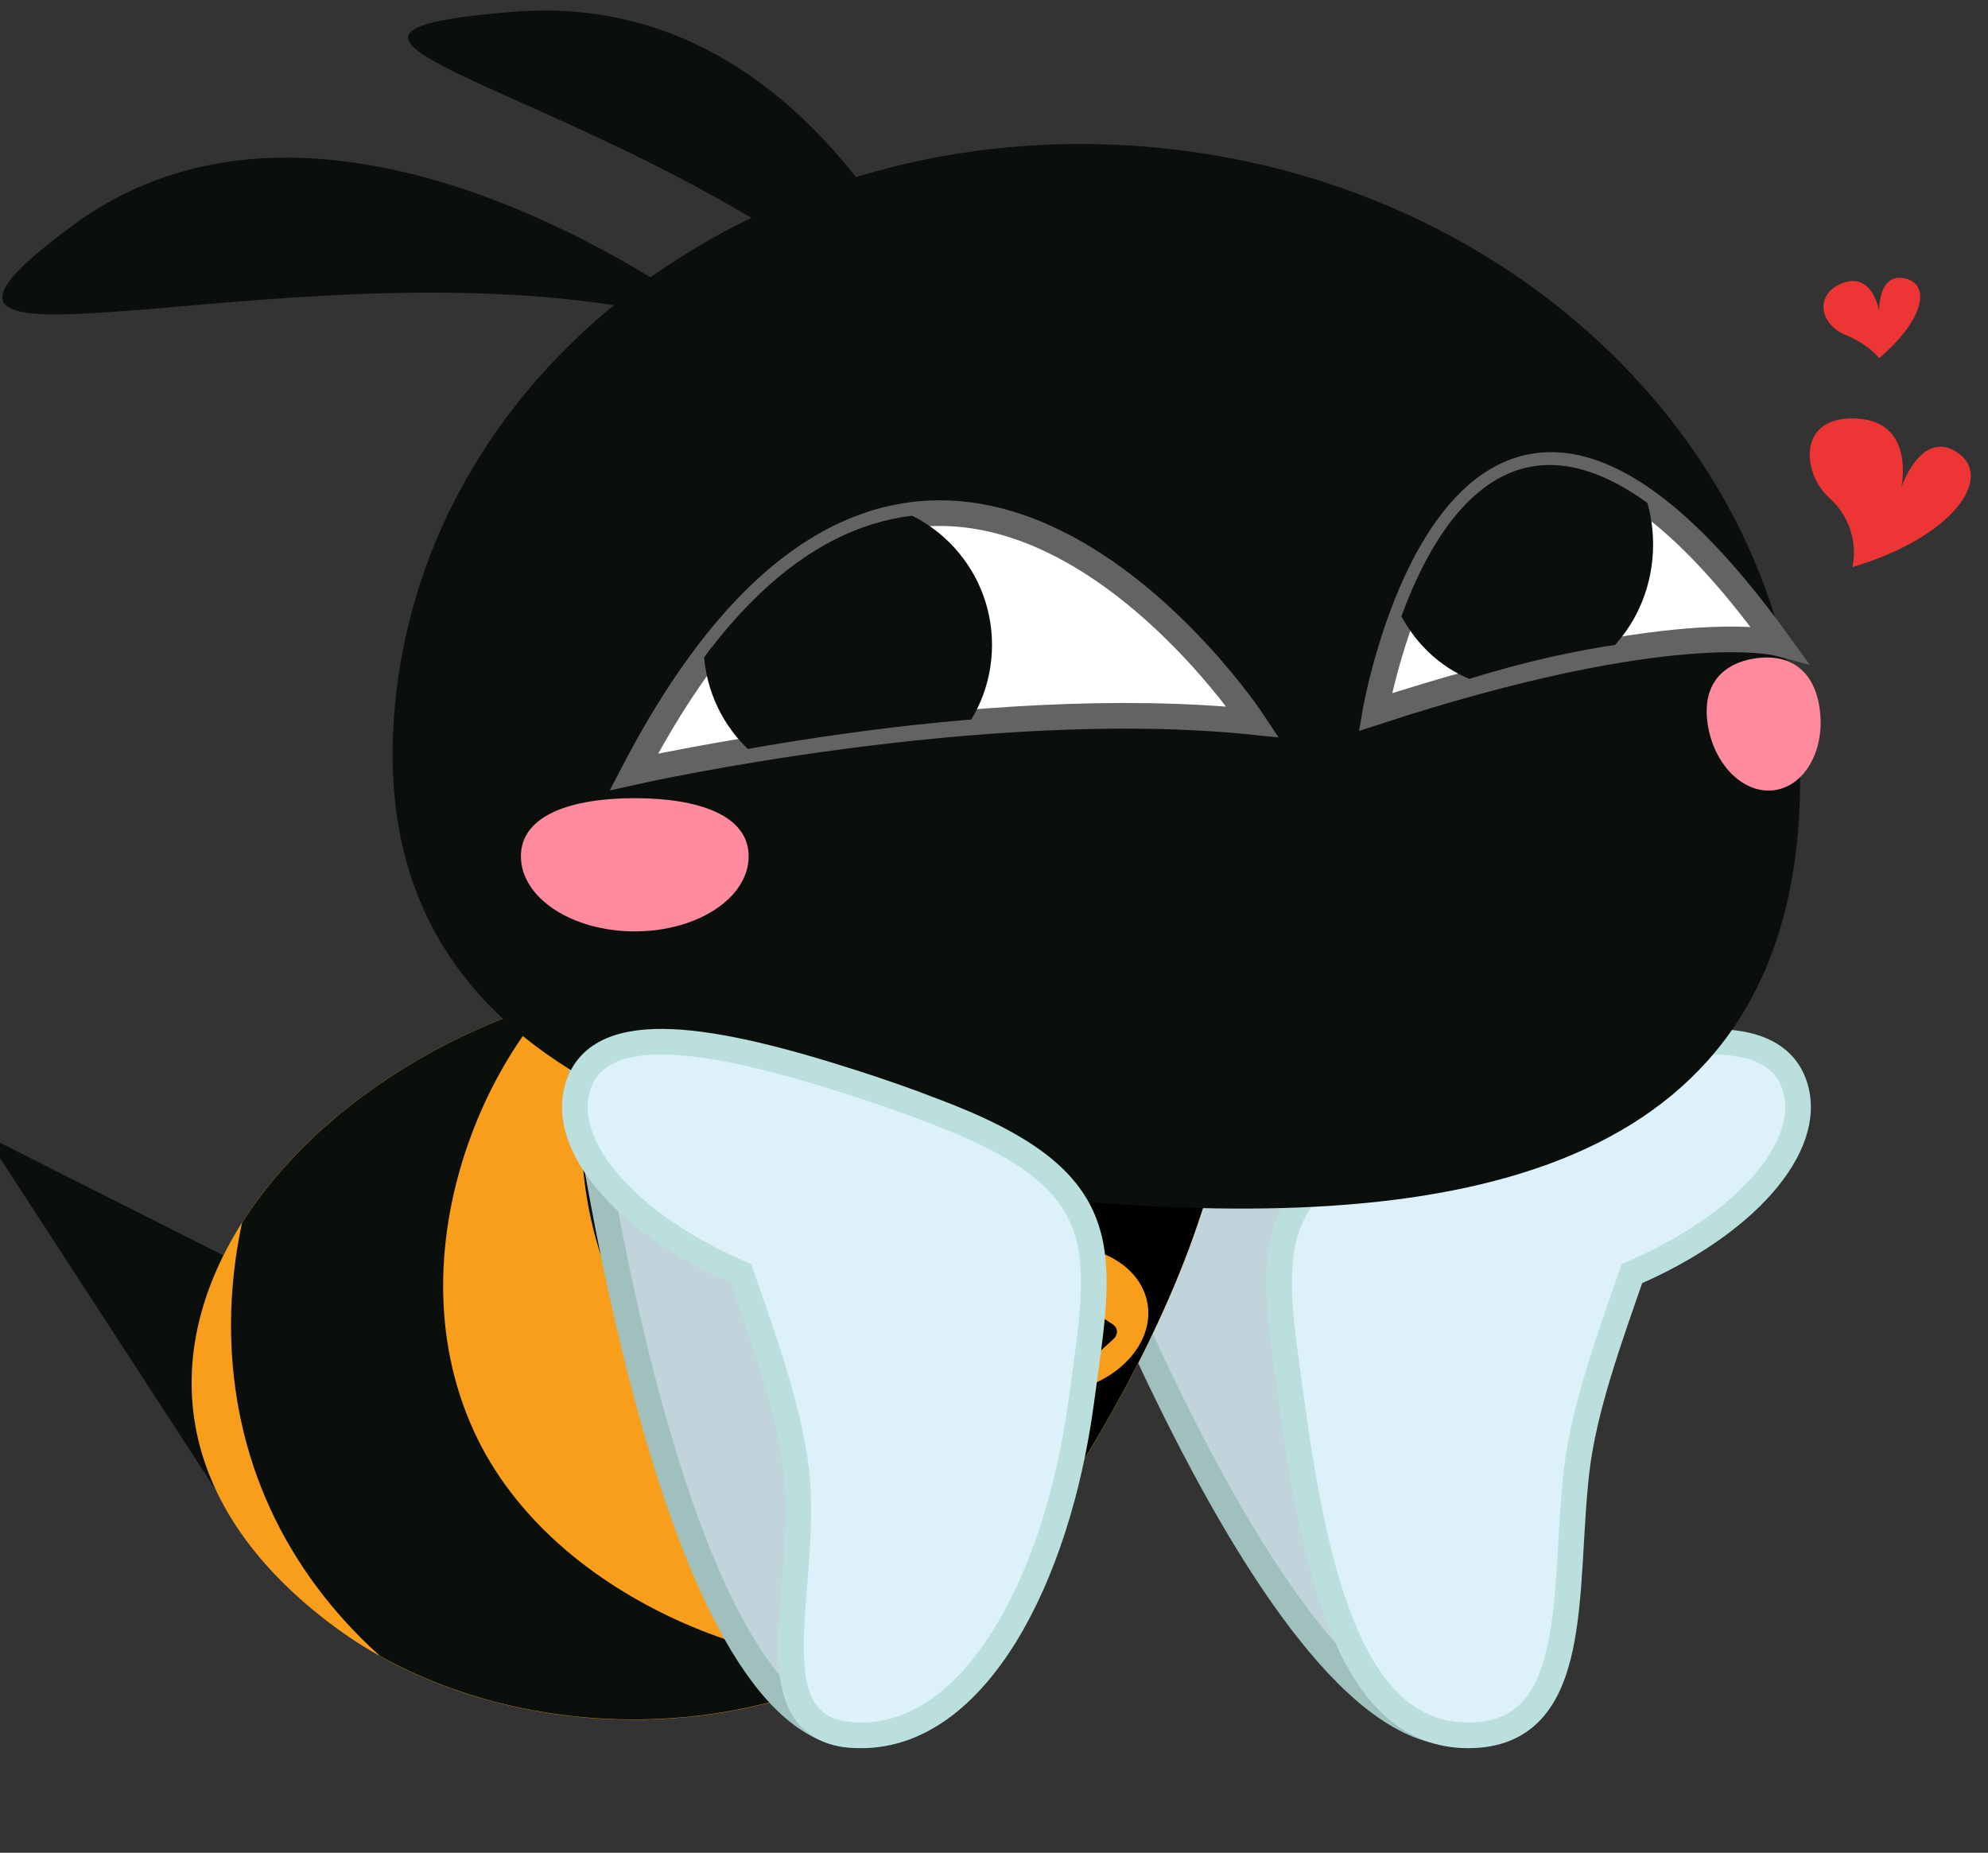 <?xml version="1.0" encoding="UTF-8" standalone="no"?>
<!DOCTYPE svg PUBLIC "-//W3C//DTD SVG 1.1//EN" "http://www.w3.org/Graphics/SVG/1.1/DTD/svg11.dtd">
<svg width="100%" height="100%" viewBox="0 0 323 301" version="1.1" xmlns="http://www.w3.org/2000/svg" xmlns:xlink="http://www.w3.org/1999/xlink" xml:space="preserve" xmlns:serif="http://www.serif.com/" style="fill-rule:evenodd;clip-rule:evenodd;stroke-miterlimit:10;">
    <rect x="0" y="0" width="323" height="301" fill="#333333" stroke="none"/>
    <g transform="matrix(1,0,0,1,-5964.02,-2690.99)">
        <g transform="matrix(1.251,0,0,0.479,-770.197,557.444)">
            <g transform="matrix(0.614,0,0,3.828,4171.13,-2661.82)">
                <g transform="matrix(2.58,0,0,1.082,2188.33,2007.78)">
                    <path d="M0,-53.934C0,-53.934 18.736,1.755 35.145,4.247C50.606,6.594 20.174,-60.528 0,-53.934Z" style="fill:rgb(193,211,219);fill-rule:nonzero;stroke:rgb(160,192,189);stroke-width:2.1px;"/>
                </g>
                <g transform="matrix(2.58,0,0,1.082,2278.71,2004.44)">
                    <path d="M0,-43.571C2.005,-44.35 4.171,-45.102 6.449,-45.833C17.689,-49.437 27.175,-51.19 28.985,-45.546C30.587,-40.551 24.777,-34.109 15.63,-30.194C13.804,-24.937 11.691,-19.166 11.095,-14.043C9.962,-4.301 11.597,7.619 2.199,7.619C-7.2,7.619 -10.299,-5.189 -12.259,-19.613C-13.967,-32.187 -15.54,-37.778 0,-43.571Z" style="fill:rgb(221,241,250);fill-rule:nonzero;stroke:rgb(186,223,220);stroke-width:2.1px;"/>
                </g>
                <g transform="matrix(2.58,0,0,1.082,1970.7,1995.67)">
                    <path d="M0,-33.412L24.462,-21.094L21.752,0L0,-33.412Z" style="fill:rgb(10,15,11);fill-rule:nonzero;"/>
                </g>
                <g transform="matrix(2.131,-0.61,-1.455,-0.894,2206.03,1967.58)">
                    <path d="M-14.433,-16.337C-38.623,-26.539 -63.484,-10.841 -70.121,8.067C-81.935,41.724 -40.185,51.623 -14.433,34.67C-0.23,25.32 11.476,30.778 15.662,26.182C29.691,10.784 9.756,-6.134 -14.433,-16.337" style="fill:rgb(248,158,27);fill-rule:nonzero;"/>
                </g>
                <g transform="matrix(2.58,0,0,1.082,1815.04,1782.9)">
                    <clipPath id="_clip1">
                        <path d="M120.077,150.171C89.251,150.69 60.352,182.406 89.086,203.541C105.228,215.415 134.612,214.361 148.837,192.297C163.063,170.232 169.987,145.019 149.718,140.211C149.351,140.124 148.983,140.083 148.611,140.083C142.834,140.084 136.049,149.903 120.077,150.171Z" clip-rule="nonzero"/>
                    </clipPath>
                    <g clip-path="url(#_clip1)">
                        <g transform="matrix(1,0,0,1,169.705,142.172)">
                            <path d="M0,20.718C-5.579,29.372 -18.512,30.965 -28.893,24.272C-39.274,17.58 -43.172,5.136 -37.593,-3.518C-35.479,-6.796 -32.3,-9.07 -28.599,-10.247C-32.714,-2.859 -29.289,7.319 -20.674,12.873C-12.654,18.043 -2.835,17.468 2.54,11.872C2.543,14.996 1.723,18.045 0,20.718" style="fill:rgb(10,15,11);fill-rule:nonzero;"/>
                        </g>
                        <g transform="matrix(1,0,0,1,158.7,155.47)">
                            <path d="M0,30.698C-6.434,38.737 -25.958,41.475 -38.531,31.412C-51.105,21.348 -51.965,2.295 -45.531,-5.744C-43.093,-8.79 -39.358,-10.453 -34.969,-10.777C-39.687,-3.744 -39.451,12.699 -29.017,21.05C-19.303,28.825 -3.472,26.388 2.8,21.653C2.886,25.082 1.988,28.215 0,30.698" style="fill:rgb(10,15,11);fill-rule:nonzero;"/>
                        </g>
                        <g transform="matrix(1,0,0,1,127.802,151.008)">
                            <path d="M0,63.95C-11.888,69.395 -35.598,61.354 -44.114,42.761C-52.631,24.167 -42.729,2.063 -30.84,-3.382C-26.337,-5.445 -21.15,-5.199 -15.987,-3.061C-25.354,2.224 -34.474,21.009 -27.406,36.44C-20.827,50.805 -1.477,57.079 8.34,55.289C6.479,59.228 3.672,62.268 0,63.95" style="fill:rgb(10,15,11);fill-rule:nonzero;"/>
                        </g>
                        <g transform="matrix(0.125,0.992,0.992,-0.125,141.707,150.233)">
                            <path d="M27.95,-24.642C40.034,-24.642 49.83,-12.029 49.829,3.53C49.83,19.088 40.034,31.701 27.95,31.701C15.865,31.701 6.069,19.088 6.07,3.529C6.069,-12.029 15.865,-24.642 27.95,-24.642" style="fill:rgb(248,158,27);fill-rule:nonzero;"/>
                        </g>
                        <g transform="matrix(1,0,0,1,146.091,183.289)">
                            <path d="M0,-10.702C-2.457,-10.083 -4.375,-8.644 -5.339,-6.915C-5.515,-6.599 -5.923,-6.389 -6.349,-6.403L-15.698,-6.699L-15.703,-6.699C-15.919,-6.707 -16.057,-6.867 -16.005,-7.035C-14.391,-12.296 -9.112,-16.91 -1.965,-18.599C-1.508,-18.707 -1.05,-18.802 -0.594,-18.882C-0.552,-18.889 -0.51,-18.897 -0.469,-18.904C-0.401,-18.915 -0.332,-18.926 -0.264,-18.937C8.522,-20.334 16.86,-16.695 19.404,-10.289C22.513,-2.459 16.07,6.223 5.657,8.685C1.648,9.632 -2.336,9.512 -5.803,8.537C-8.642,7.723 -11.13,6.334 -12.994,4.488C-13.253,4.232 -13.224,3.851 -12.927,3.579L-0.38,-7.915C0.043,-8.303 0.763,-8.378 1.225,-8.082L6.67,-4.589C7.128,-4.295 7.158,-3.746 6.736,-3.362L1.846,1.089C2.37,1.049 2.901,0.969 3.434,0.843C7.688,-0.163 10.383,-3.614 9.406,-6.836C8.442,-10.017 4.196,-11.76 0,-10.702" style="fill-rule:nonzero;"/>
                        </g>
                        <g transform="matrix(1,0,0,1,126.011,193.267)">
                            <path d="M0,0.154C1.061,-0.818 3.803,-3.331 4.83,-4.272C5.033,-4.458 5.387,-4.467 5.567,-4.293C7.283,-2.63 9.47,-1.316 11.953,-0.427C12.201,-0.338 12.256,-0.086 12.065,0.088L7.637,4.119C7.182,4.533 6.416,4.621 5.906,4.318L0.053,0.832C-0.21,0.675 -0.234,0.368 0,0.154" style="fill-rule:nonzero;"/>
                        </g>
                        <g transform="matrix(1,0,0,1,138.691,159.611)">
                            <path d="M0,35.517L1.413,34.287C1.794,33.955 2.368,33.81 2.888,33.908C6.183,34.526 9.806,34.472 13.448,33.611C24.296,31.047 31.2,22.302 28.868,14.078C26.539,5.861 15.844,1.268 5.004,3.83C-5.843,6.394 -12.747,15.14 -10.416,23.363C-10.037,24.7 -9.437,25.94 -8.652,27.07C-8.42,27.403 -8.496,27.832 -8.847,28.14L-10.691,29.764C-10.904,29.952 -11.273,29.947 -11.431,29.754C-12.757,28.138 -13.749,26.304 -14.32,24.286C-17.115,14.428 -8.839,3.944 4.165,0.87C17.159,-2.201 29.98,3.304 32.773,13.155C35.568,23.014 27.291,33.497 14.287,36.571C9.435,37.718 4.61,37.671 0.323,36.65C-0.285,36.505 -0.455,35.913 0,35.517" style="fill-rule:nonzero;"/>
                        </g>
                    </g>
                </g>
                <g transform="matrix(2.58,0,0,1.082,2095.42,2012.54)">
                    <path d="M0,-58.328C0,-58.328 6.36,-4.845 21.276,-0.147C36.192,4.55 13.586,-62.878 0,-58.328Z" style="fill:rgb(193,211,219);fill-rule:nonzero;stroke:rgb(160,192,189);stroke-width:2.1px;"/>
                </g>
                <g transform="matrix(-0.234,1.078,2.569,0.098,2212.22,1856.32)">
                    <path d="M65.444,-54.323C93.737,-54.323 100.694,-28.463 100.694,3.436C100.693,35.336 93.737,61.195 65.444,61.194C37.151,61.195 14.215,35.336 14.215,3.436C14.215,-28.464 37.151,-54.322 65.444,-54.323" style="fill:rgb(10,15,11);fill-rule:nonzero;"/>
                </g>
                <g transform="matrix(2.58,0,0,1.082,2238.88,1882.89)">
                    <path d="M0,36.972C0,36.972 -27.181,-4.091 -50.763,41.063C-50.763,41.063 -22.259,34.668 0,36.972Z" style="fill:white;fill-rule:nonzero;stroke:rgb(99,99,99);stroke-width:2.1px;"/>
                </g>
                <g transform="matrix(2.58,0,0,1.082,2264.74,1877.12)">
                    <path d="M0,41.503C0,41.503 7.156,0 33.048,35.861C33.048,35.861 24.404,33.545 0,41.503Z" style="fill:white;fill-rule:nonzero;stroke:rgb(99,99,99);stroke-width:2.1px;"/>
                </g>
                <g transform="matrix(2.58,0,0,1.082,2129.03,1869.19)">
                    <path d="M0,17.844C0,17.844 -31.829,-7.401 -54.111,8.922C-76.393,25.245 -29.931,7.739 0,17.844" style="fill:rgb(10,15,11);fill-rule:nonzero;"/>
                </g>
                <g transform="matrix(2.58,0,0,1.082,2179.96,1857.58)">
                    <path d="M0,34C0,34 -10.242,0 -37.775,2.212C-65.307,4.424 -20.185,9.699 0,34" style="fill:rgb(10,15,11);fill-rule:nonzero;"/>
                </g>
                <g transform="matrix(0,1.082,2.58,0,2153.17,1903.28)">
                    <clipPath id="_clip2">
                        <path d="M22.219,-17.541C22.219,-17.541 15.235,11.598 18.128,33.222C18.128,33.222 1.127,21.733 1.124,7.362C1.123,-0.544 6.267,-9.321 22.219,-17.541Z" clip-rule="nonzero"/>
                    </clipPath>
                    <g clip-path="url(#_clip2)">
                        <path d="M11.823,-11.823C18.352,-11.823 23.645,-6.529 23.645,-0C23.645,6.53 18.352,11.823 11.823,11.823C5.294,11.823 0,6.53 0,-0C0,-6.529 5.294,-11.823 11.823,-11.823" style="fill:rgb(10,15,11);fill-rule:nonzero;"/>
                    </g>
                </g>
                <g transform="matrix(0,1.082,2.58,0,2295,1895.21)">
                    <clipPath id="_clip3">
                        <path d="M24.784,-11.727C16.215,9.931 19.143,21.322 19.143,21.322C8.323,13.436 4.546,7.3 4.546,2.576C4.546,-8.358 24.784,-11.727 24.784,-11.727Z" clip-rule="nonzero"/>
                    </clipPath>
                    <g clip-path="url(#_clip3)">
                        <path d="M11.05,-11.05C17.579,-11.05 22.872,-6.103 22.872,0C22.872,6.102 17.579,11.05 11.05,11.05C4.521,11.05 -0.772,6.102 -0.772,0C-0.772,-6.103 4.521,-11.05 11.05,-11.05" style="fill:rgb(10,15,11);fill-rule:nonzero;"/>
                    </g>
                </g>
                <g transform="matrix(0,-1.082,-2.58,0,2106.32,1925.45)">
                    <path d="M-8.641,-10.03C-12.037,-10.03 -14.789,-5.85 -14.789,-0.695C-14.789,4.461 -12.037,8.641 -8.641,8.641C-5.245,8.641 -3.882,4.461 -3.882,-0.695C-3.882,-5.85 -5.245,-10.03 -8.641,-10.03" style="fill:rgb(255,138,158);fill-rule:nonzero;"/>
                </g>
                <g transform="matrix(0.398,1.069,2.549,-0.167,2344.99,1918.21)">
                    <path d="M3.9,-4.5C7.296,-4.5 10.048,-2.425 10.049,0.133C10.049,2.693 7.296,4.767 3.9,4.767C0.505,4.766 -0.859,2.693 -0.86,0.133C-0.859,-2.425 0.505,-4.499 3.9,-4.5" style="fill:rgb(255,138,158);fill-rule:nonzero;"/>
                </g>
                <g transform="matrix(2.58,0,0,1.082,2170.89,2004.44)">
                    <path d="M0,-43.571C-2.005,-44.35 -4.171,-45.102 -6.449,-45.833C-17.689,-49.437 -27.175,-51.19 -28.985,-45.546C-30.587,-40.551 -24.777,-34.109 -15.63,-30.194C-13.804,-24.937 -11.691,-19.166 -11.095,-14.043C-9.962,-4.301 -15.165,7.619 -5.766,7.619C3.633,7.619 10.299,-5.189 12.259,-19.613C13.967,-32.187 15.54,-37.778 0,-43.571Z" style="fill:rgb(221,241,250);fill-rule:nonzero;stroke:rgb(186,223,220);stroke-width:2.1px;"/>
                </g>
                <g transform="matrix(2.58,0,0,1.082,2365.64,1896)">
                    <path d="M0,12.183C0,12.183 0.892,9.024 -1.922,6.474C-4.048,4.549 -4.542,0 0,0C5.251,0 4.03,5.618 4.03,5.618C4.03,5.618 5.682,0.786 8.649,2.817C11.617,4.847 8.292,9.711 0,12.183" style="fill:rgb(237,53,53);fill-rule:nonzero;"/>
                </g>
                <g transform="matrix(2.58,0,0,1.082,2371.32,1882.62)">
                    <path d="M0,7.444C0,7.444 -0.746,6.359 -2.854,5.483C-4.704,4.715 -5.294,2.47 -3.393,1.468C-0.607,0 0,3.552 0,3.552C0,3.552 -0.091,0.503 2.031,0.885C4.154,1.266 3.929,4.054 0,7.444" style="fill:rgb(237,53,53);fill-rule:nonzero;"/>
                </g>
            </g>
        </g>
    </g>
</svg>
